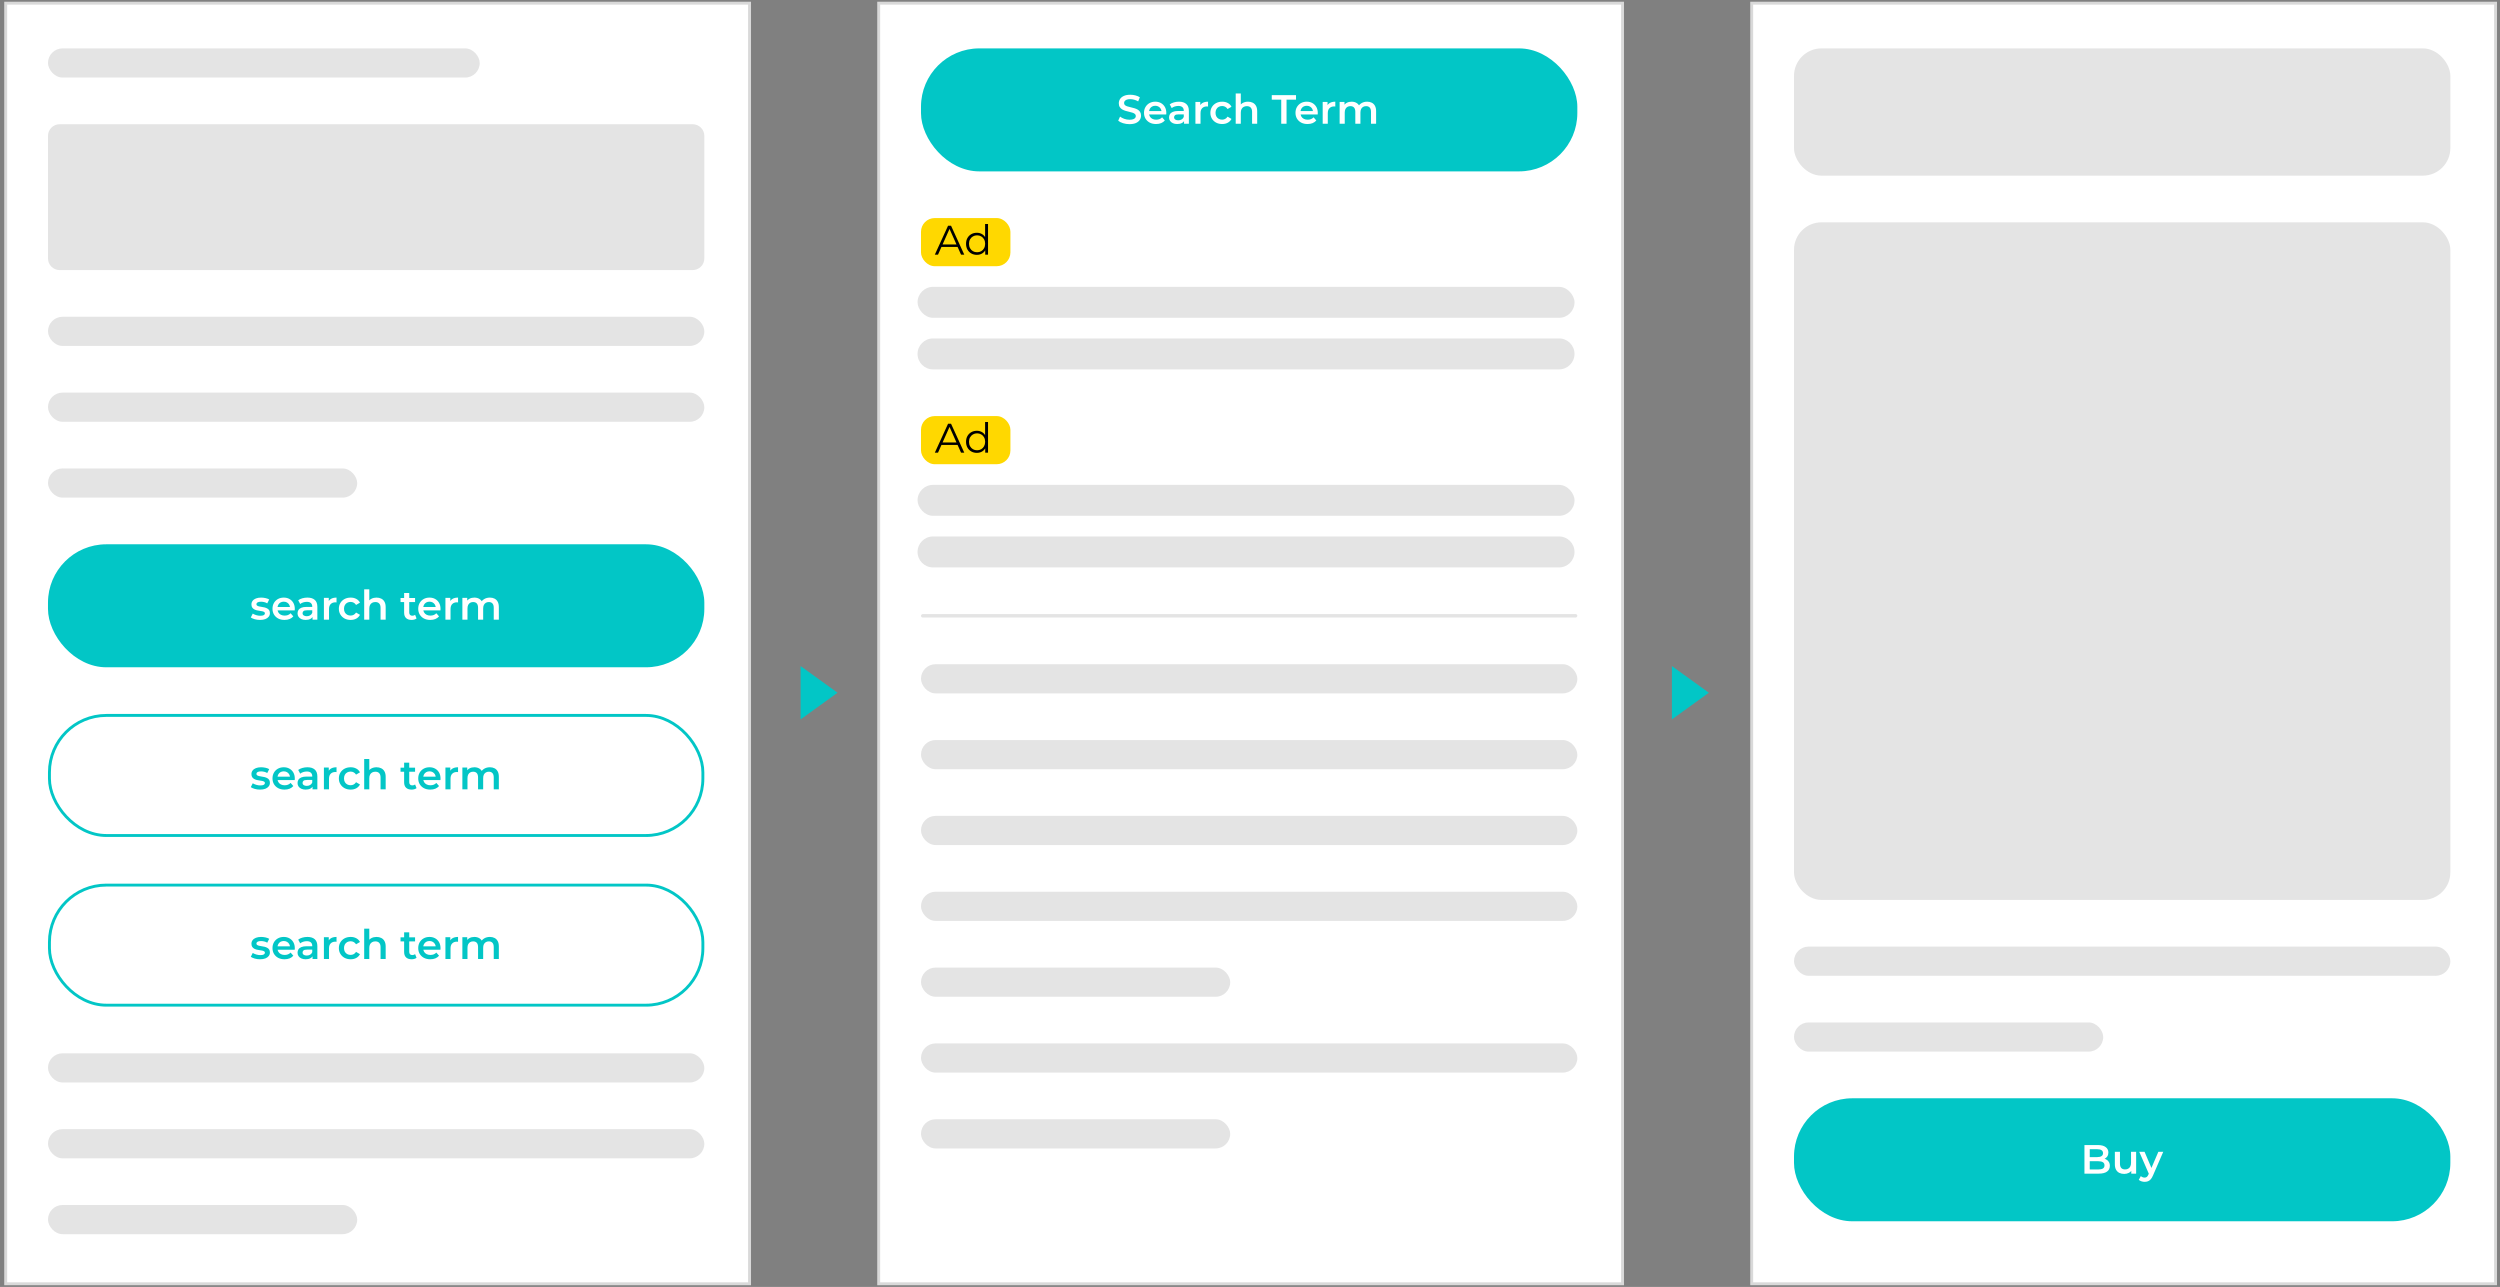 <svg width="812" height="418" viewBox="0 0 812 418" fill="none" xmlns="http://www.w3.org/2000/svg">
<rect x="0" y="0" width="812" height="418" fill="#808080" stroke="none"/>
<rect x="1.848" y="1.03" width="241.605" height="415.939" fill="white" stroke="#D9D9D9" stroke-width="0.947"/>
<rect x="15.586" y="15.716" width="140.225" height="9.475" rx="4.737" fill="#D9D9D9" fill-opacity="0.7"/>
<path d="M15.586 44.14C15.586 42.047 17.283 40.35 19.376 40.35H224.977C227.07 40.35 228.767 42.047 228.767 44.14V83.934C228.767 86.027 227.07 87.724 224.977 87.724H19.376C17.283 87.724 15.586 86.027 15.586 83.934V44.14Z" fill="#D9D9D9" fill-opacity="0.7"/>
<rect x="15.586" y="102.883" width="213.181" height="9.475" rx="4.737" fill="#D9D9D9" fill-opacity="0.7"/>
<rect x="15.586" y="127.518" width="213.181" height="9.475" rx="4.737" fill="#D9D9D9" fill-opacity="0.7"/>
<rect x="15.586" y="152.152" width="100.432" height="9.475" rx="4.737" fill="#D9D9D9" fill-opacity="0.7"/>
<rect x="15.586" y="176.786" width="213.181" height="39.949" rx="18.949" fill="#02C6C6"/>
<path d="M84.453 201.353C83.86 201.353 83.29 201.278 82.742 201.128C82.202 200.969 81.773 200.779 81.455 200.557L82.092 199.297C82.41 199.501 82.79 199.669 83.232 199.801C83.674 199.934 84.117 200 84.559 200C85.081 200 85.456 199.93 85.686 199.788C85.925 199.647 86.044 199.457 86.044 199.218C86.044 199.023 85.965 198.877 85.806 198.78C85.647 198.674 85.439 198.594 85.182 198.541C84.926 198.488 84.638 198.44 84.32 198.395C84.011 198.351 83.697 198.294 83.378 198.223C83.069 198.143 82.786 198.033 82.529 197.891C82.273 197.741 82.065 197.542 81.906 197.294C81.747 197.047 81.667 196.72 81.667 196.313C81.667 195.862 81.795 195.473 82.052 195.146C82.308 194.809 82.666 194.553 83.126 194.376C83.595 194.19 84.148 194.098 84.784 194.098C85.262 194.098 85.744 194.151 86.23 194.257C86.716 194.363 87.119 194.513 87.437 194.708L86.8 195.968C86.465 195.765 86.124 195.627 85.779 195.557C85.443 195.477 85.107 195.437 84.771 195.437C84.267 195.437 83.891 195.513 83.644 195.663C83.405 195.813 83.285 196.003 83.285 196.233C83.285 196.445 83.365 196.605 83.524 196.711C83.683 196.817 83.891 196.901 84.148 196.963C84.404 197.025 84.687 197.078 84.997 197.122C85.315 197.157 85.629 197.215 85.938 197.294C86.248 197.374 86.531 197.485 86.787 197.626C87.053 197.759 87.265 197.949 87.424 198.196C87.583 198.444 87.663 198.767 87.663 199.165C87.663 199.607 87.53 199.992 87.265 200.319C87.008 200.646 86.641 200.902 86.164 201.088C85.686 201.265 85.116 201.353 84.453 201.353ZM92.42 201.353C91.633 201.353 90.943 201.199 90.351 200.889C89.767 200.571 89.312 200.137 88.984 199.589C88.666 199.041 88.507 198.417 88.507 197.719C88.507 197.011 88.662 196.388 88.971 195.849C89.29 195.3 89.723 194.871 90.271 194.562C90.828 194.252 91.461 194.098 92.168 194.098C92.858 194.098 93.472 194.248 94.012 194.549C94.551 194.849 94.976 195.274 95.285 195.822C95.595 196.37 95.749 197.016 95.749 197.759C95.749 197.829 95.745 197.909 95.736 197.997C95.736 198.086 95.732 198.17 95.723 198.249H89.82V197.148H94.847L94.198 197.493C94.206 197.087 94.122 196.728 93.945 196.419C93.769 196.109 93.525 195.866 93.216 195.689C92.915 195.513 92.566 195.424 92.168 195.424C91.761 195.424 91.403 195.513 91.094 195.689C90.793 195.866 90.554 196.114 90.377 196.432C90.209 196.742 90.125 197.109 90.125 197.533V197.798C90.125 198.223 90.223 198.599 90.417 198.926C90.612 199.253 90.886 199.505 91.24 199.682C91.593 199.859 92 199.947 92.46 199.947C92.858 199.947 93.216 199.885 93.534 199.762C93.853 199.638 94.136 199.443 94.383 199.178L95.272 200.199C94.954 200.571 94.551 200.858 94.065 201.062C93.587 201.256 93.039 201.353 92.42 201.353ZM101.512 201.26V199.828L101.419 199.523V197.016C101.419 196.529 101.273 196.154 100.981 195.888C100.689 195.614 100.247 195.477 99.655 195.477C99.257 195.477 98.863 195.539 98.474 195.663C98.094 195.787 97.771 195.959 97.506 196.18L96.856 194.973C97.236 194.681 97.687 194.465 98.209 194.323C98.74 194.173 99.288 194.098 99.854 194.098C100.88 194.098 101.671 194.345 102.228 194.84C102.794 195.327 103.077 196.083 103.077 197.109V201.26H101.512ZM99.283 201.353C98.753 201.353 98.289 201.265 97.891 201.088C97.493 200.902 97.183 200.65 96.962 200.332C96.75 200.005 96.644 199.638 96.644 199.231C96.644 198.833 96.737 198.475 96.922 198.157C97.117 197.838 97.431 197.586 97.864 197.401C98.297 197.215 98.872 197.122 99.588 197.122H101.645V198.223H99.708C99.142 198.223 98.762 198.316 98.567 198.501C98.373 198.678 98.275 198.899 98.275 199.165C98.275 199.465 98.395 199.704 98.633 199.881C98.872 200.058 99.204 200.146 99.628 200.146C100.035 200.146 100.398 200.053 100.716 199.868C101.043 199.682 101.278 199.408 101.419 199.045L101.698 200.04C101.538 200.456 101.251 200.779 100.835 201.008C100.429 201.238 99.911 201.353 99.283 201.353ZM105.205 201.26V194.177H106.784V196.127L106.598 195.557C106.81 195.079 107.142 194.717 107.593 194.469C108.052 194.221 108.623 194.098 109.304 194.098V195.676C109.233 195.658 109.167 195.65 109.105 195.65C109.043 195.641 108.981 195.636 108.919 195.636C108.291 195.636 107.792 195.822 107.42 196.193C107.049 196.556 106.863 197.1 106.863 197.825V201.26H105.205ZM113.895 201.353C113.153 201.353 112.489 201.199 111.906 200.889C111.331 200.571 110.88 200.137 110.553 199.589C110.226 199.041 110.062 198.417 110.062 197.719C110.062 197.011 110.226 196.388 110.553 195.849C110.88 195.3 111.331 194.871 111.906 194.562C112.489 194.252 113.153 194.098 113.895 194.098C114.585 194.098 115.191 194.239 115.713 194.522C116.243 194.796 116.646 195.203 116.92 195.742L115.646 196.485C115.434 196.149 115.173 195.902 114.864 195.742C114.563 195.583 114.236 195.504 113.882 195.504C113.475 195.504 113.108 195.592 112.781 195.769C112.454 195.946 112.198 196.202 112.012 196.538C111.826 196.866 111.733 197.259 111.733 197.719C111.733 198.179 111.826 198.577 112.012 198.913C112.198 199.24 112.454 199.492 112.781 199.669C113.108 199.846 113.475 199.934 113.882 199.934C114.236 199.934 114.563 199.854 114.864 199.695C115.173 199.536 115.434 199.288 115.646 198.952L116.92 199.695C116.646 200.226 116.243 200.637 115.713 200.929C115.191 201.212 114.585 201.353 113.895 201.353ZM122.307 194.098C122.873 194.098 123.377 194.208 123.82 194.429C124.271 194.65 124.624 194.991 124.881 195.451C125.137 195.902 125.265 196.485 125.265 197.202V201.26H123.607V197.414C123.607 196.786 123.457 196.317 123.156 196.008C122.865 195.698 122.453 195.543 121.923 195.543C121.534 195.543 121.189 195.623 120.888 195.782C120.587 195.941 120.353 196.18 120.185 196.499C120.026 196.808 119.946 197.202 119.946 197.679V201.26H118.288V191.418H119.946V196.087L119.588 195.504C119.836 195.053 120.194 194.708 120.663 194.469C121.14 194.221 121.688 194.098 122.307 194.098ZM133.701 201.353C132.923 201.353 132.321 201.154 131.897 200.756C131.472 200.35 131.26 199.753 131.26 198.966V192.612H132.918V198.926C132.918 199.262 133.002 199.523 133.17 199.709C133.347 199.894 133.59 199.987 133.9 199.987C134.271 199.987 134.581 199.89 134.828 199.695L135.293 200.876C135.098 201.035 134.859 201.154 134.576 201.234C134.293 201.314 134.002 201.353 133.701 201.353ZM130.093 195.557V194.23H134.815V195.557H130.093ZM139.753 201.353C138.966 201.353 138.276 201.199 137.684 200.889C137.1 200.571 136.644 200.137 136.317 199.589C135.999 199.041 135.84 198.417 135.84 197.719C135.84 197.011 135.995 196.388 136.304 195.849C136.622 195.3 137.056 194.871 137.604 194.562C138.161 194.252 138.793 194.098 139.501 194.098C140.191 194.098 140.805 194.248 141.345 194.549C141.884 194.849 142.308 195.274 142.618 195.822C142.927 196.37 143.082 197.016 143.082 197.759C143.082 197.829 143.078 197.909 143.069 197.997C143.069 198.086 143.065 198.17 143.056 198.249H137.153V197.148H142.18L141.53 197.493C141.539 197.087 141.455 196.728 141.278 196.419C141.101 196.109 140.858 195.866 140.549 195.689C140.248 195.513 139.899 195.424 139.501 195.424C139.094 195.424 138.736 195.513 138.426 195.689C138.126 195.866 137.887 196.114 137.71 196.432C137.542 196.742 137.458 197.109 137.458 197.533V197.798C137.458 198.223 137.555 198.599 137.75 198.926C137.944 199.253 138.219 199.505 138.572 199.682C138.926 199.859 139.333 199.947 139.793 199.947C140.191 199.947 140.549 199.885 140.867 199.762C141.185 199.638 141.468 199.443 141.716 199.178L142.605 200.199C142.286 200.571 141.884 200.858 141.398 201.062C140.92 201.256 140.372 201.353 139.753 201.353ZM144.675 201.26V194.177H146.253V196.127L146.068 195.557C146.28 195.079 146.612 194.717 147.063 194.469C147.522 194.221 148.093 194.098 148.774 194.098V195.676C148.703 195.658 148.637 195.65 148.575 195.65C148.513 195.641 148.451 195.636 148.389 195.636C147.761 195.636 147.261 195.822 146.89 196.193C146.519 196.556 146.333 197.1 146.333 197.825V201.26H144.675ZM159.121 194.098C159.686 194.098 160.186 194.208 160.619 194.429C161.062 194.65 161.406 194.991 161.654 195.451C161.902 195.902 162.025 196.485 162.025 197.202V201.26H160.367V197.414C160.367 196.786 160.23 196.317 159.956 196.008C159.682 195.698 159.289 195.543 158.776 195.543C158.413 195.543 158.09 195.623 157.807 195.782C157.533 195.941 157.317 196.176 157.157 196.485C157.007 196.795 156.932 197.188 156.932 197.666V201.26H155.274V197.414C155.274 196.786 155.137 196.317 154.863 196.008C154.588 195.698 154.195 195.543 153.682 195.543C153.319 195.543 152.997 195.623 152.714 195.782C152.44 195.941 152.223 196.176 152.064 196.485C151.913 196.795 151.838 197.188 151.838 197.666V201.26H150.18V194.177H151.759V196.061L151.48 195.504C151.719 195.044 152.064 194.695 152.515 194.456C152.975 194.217 153.496 194.098 154.08 194.098C154.743 194.098 155.318 194.261 155.804 194.588C156.3 194.916 156.627 195.411 156.786 196.074L156.136 195.849C156.366 195.318 156.746 194.894 157.277 194.575C157.807 194.257 158.422 194.098 159.121 194.098Z" fill="white"/>
<rect x="16.06" y="232.369" width="212.233" height="39.002" rx="18.476" stroke="#02C6C6" stroke-width="0.947"/>
<path d="M84.453 256.462C83.86 256.462 83.29 256.387 82.742 256.237C82.202 256.078 81.773 255.888 81.455 255.667L82.092 254.406C82.41 254.61 82.79 254.778 83.232 254.911C83.674 255.043 84.117 255.109 84.559 255.109C85.081 255.109 85.456 255.039 85.686 254.897C85.925 254.756 86.044 254.566 86.044 254.327C86.044 254.132 85.965 253.986 85.806 253.889C85.647 253.783 85.439 253.703 85.182 253.65C84.926 253.597 84.638 253.549 84.32 253.504C84.011 253.46 83.697 253.403 83.378 253.332C83.069 253.252 82.786 253.142 82.529 253C82.273 252.85 82.065 252.651 81.906 252.404C81.747 252.156 81.667 251.829 81.667 251.422C81.667 250.971 81.795 250.582 82.052 250.255C82.308 249.919 82.666 249.662 83.126 249.485C83.595 249.3 84.148 249.207 84.784 249.207C85.262 249.207 85.744 249.26 86.23 249.366C86.716 249.472 87.119 249.622 87.437 249.817L86.8 251.077C86.465 250.874 86.124 250.737 85.779 250.666C85.443 250.586 85.107 250.546 84.771 250.546C84.267 250.546 83.891 250.622 83.644 250.772C83.405 250.922 83.285 251.112 83.285 251.342C83.285 251.555 83.365 251.714 83.524 251.82C83.683 251.926 83.891 252.01 84.148 252.072C84.404 252.134 84.687 252.187 84.997 252.231C85.315 252.266 85.629 252.324 85.938 252.404C86.248 252.483 86.531 252.594 86.787 252.735C87.053 252.868 87.265 253.058 87.424 253.306C87.583 253.553 87.663 253.876 87.663 254.274C87.663 254.716 87.53 255.101 87.265 255.428C87.008 255.755 86.641 256.011 86.164 256.197C85.686 256.374 85.116 256.462 84.453 256.462ZM92.42 256.462C91.633 256.462 90.943 256.308 90.351 255.998C89.767 255.68 89.312 255.247 88.984 254.698C88.666 254.15 88.507 253.527 88.507 252.828C88.507 252.121 88.662 251.497 88.971 250.958C89.29 250.409 89.723 249.981 90.271 249.671C90.828 249.362 91.461 249.207 92.168 249.207C92.858 249.207 93.472 249.357 94.012 249.658C94.551 249.958 94.976 250.383 95.285 250.931C95.595 251.479 95.749 252.125 95.749 252.868C95.749 252.939 95.745 253.018 95.736 253.107C95.736 253.195 95.732 253.279 95.723 253.359H89.82V252.258H94.847L94.198 252.602C94.206 252.196 94.122 251.838 93.945 251.528C93.769 251.219 93.525 250.975 93.216 250.799C92.915 250.622 92.566 250.533 92.168 250.533C91.761 250.533 91.403 250.622 91.094 250.799C90.793 250.975 90.554 251.223 90.377 251.541C90.209 251.851 90.125 252.218 90.125 252.642V252.908C90.125 253.332 90.223 253.708 90.417 254.035C90.612 254.362 90.886 254.614 91.24 254.791C91.593 254.968 92 255.056 92.46 255.056C92.858 255.056 93.216 254.995 93.534 254.871C93.853 254.747 94.136 254.552 94.383 254.287L95.272 255.308C94.954 255.68 94.551 255.967 94.065 256.171C93.587 256.365 93.039 256.462 92.42 256.462ZM101.512 256.37V254.937L101.419 254.632V252.125C101.419 251.639 101.273 251.263 100.981 250.997C100.689 250.723 100.247 250.586 99.655 250.586C99.257 250.586 98.863 250.648 98.474 250.772C98.094 250.896 97.771 251.068 97.506 251.289L96.856 250.082C97.236 249.79 97.687 249.574 98.209 249.432C98.74 249.282 99.288 249.207 99.854 249.207C100.88 249.207 101.671 249.454 102.228 249.95C102.794 250.436 103.077 251.192 103.077 252.218V256.37H101.512ZM99.283 256.462C98.753 256.462 98.289 256.374 97.891 256.197C97.493 256.011 97.183 255.759 96.962 255.441C96.75 255.114 96.644 254.747 96.644 254.34C96.644 253.942 96.737 253.584 96.922 253.266C97.117 252.947 97.431 252.695 97.864 252.51C98.297 252.324 98.872 252.231 99.588 252.231H101.645V253.332H99.708C99.142 253.332 98.762 253.425 98.567 253.611C98.373 253.787 98.275 254.009 98.275 254.274C98.275 254.574 98.395 254.813 98.633 254.99C98.872 255.167 99.204 255.255 99.628 255.255C100.035 255.255 100.398 255.163 100.716 254.977C101.043 254.791 101.278 254.517 101.419 254.154L101.698 255.149C101.538 255.565 101.251 255.888 100.835 256.118C100.429 256.348 99.911 256.462 99.283 256.462ZM105.205 256.37V249.286H106.784V251.236L106.598 250.666C106.81 250.188 107.142 249.826 107.593 249.578C108.052 249.331 108.623 249.207 109.304 249.207V250.785C109.233 250.768 109.167 250.759 109.105 250.759C109.043 250.75 108.981 250.745 108.919 250.745C108.291 250.745 107.792 250.931 107.42 251.303C107.049 251.665 106.863 252.209 106.863 252.934V256.37H105.205ZM113.895 256.462C113.153 256.462 112.489 256.308 111.906 255.998C111.331 255.68 110.88 255.247 110.553 254.698C110.226 254.15 110.062 253.527 110.062 252.828C110.062 252.121 110.226 251.497 110.553 250.958C110.88 250.409 111.331 249.981 111.906 249.671C112.489 249.362 113.153 249.207 113.895 249.207C114.585 249.207 115.191 249.348 115.713 249.631C116.243 249.905 116.646 250.312 116.92 250.852L115.646 251.594C115.434 251.258 115.173 251.011 114.864 250.852C114.563 250.692 114.236 250.613 113.882 250.613C113.475 250.613 113.108 250.701 112.781 250.878C112.454 251.055 112.198 251.311 112.012 251.647C111.826 251.975 111.733 252.368 111.733 252.828C111.733 253.288 111.826 253.686 112.012 254.022C112.198 254.349 112.454 254.601 112.781 254.778C113.108 254.955 113.475 255.043 113.882 255.043C114.236 255.043 114.563 254.964 114.864 254.804C115.173 254.645 115.434 254.398 115.646 254.062L116.92 254.804C116.646 255.335 116.243 255.746 115.713 256.038C115.191 256.321 114.585 256.462 113.895 256.462ZM122.307 249.207C122.873 249.207 123.377 249.317 123.82 249.538C124.271 249.759 124.624 250.1 124.881 250.56C125.137 251.011 125.265 251.594 125.265 252.311V256.37H123.607V252.523C123.607 251.895 123.457 251.426 123.156 251.117C122.865 250.807 122.453 250.653 121.923 250.653C121.534 250.653 121.189 250.732 120.888 250.891C120.587 251.051 120.353 251.289 120.185 251.608C120.026 251.917 119.946 252.311 119.946 252.788V256.37H118.288V246.527H119.946V251.196L119.588 250.613C119.836 250.162 120.194 249.817 120.663 249.578C121.14 249.331 121.688 249.207 122.307 249.207ZM133.701 256.462C132.923 256.462 132.321 256.264 131.897 255.866C131.472 255.459 131.26 254.862 131.26 254.075V247.721H132.918V254.035C132.918 254.371 133.002 254.632 133.17 254.818C133.347 255.003 133.59 255.096 133.9 255.096C134.271 255.096 134.581 254.999 134.828 254.804L135.293 255.985C135.098 256.144 134.859 256.264 134.576 256.343C134.293 256.423 134.002 256.462 133.701 256.462ZM130.093 250.666V249.339H134.815V250.666H130.093ZM139.753 256.462C138.966 256.462 138.276 256.308 137.684 255.998C137.1 255.68 136.644 255.247 136.317 254.698C135.999 254.15 135.84 253.527 135.84 252.828C135.84 252.121 135.995 251.497 136.304 250.958C136.622 250.409 137.056 249.981 137.604 249.671C138.161 249.362 138.793 249.207 139.501 249.207C140.191 249.207 140.805 249.357 141.345 249.658C141.884 249.958 142.308 250.383 142.618 250.931C142.927 251.479 143.082 252.125 143.082 252.868C143.082 252.939 143.078 253.018 143.069 253.107C143.069 253.195 143.065 253.279 143.056 253.359H137.153V252.258H142.18L141.53 252.602C141.539 252.196 141.455 251.838 141.278 251.528C141.101 251.219 140.858 250.975 140.549 250.799C140.248 250.622 139.899 250.533 139.501 250.533C139.094 250.533 138.736 250.622 138.426 250.799C138.126 250.975 137.887 251.223 137.71 251.541C137.542 251.851 137.458 252.218 137.458 252.642V252.908C137.458 253.332 137.555 253.708 137.75 254.035C137.944 254.362 138.219 254.614 138.572 254.791C138.926 254.968 139.333 255.056 139.793 255.056C140.191 255.056 140.549 254.995 140.867 254.871C141.185 254.747 141.468 254.552 141.716 254.287L142.605 255.308C142.286 255.68 141.884 255.967 141.398 256.171C140.92 256.365 140.372 256.462 139.753 256.462ZM144.675 256.37V249.286H146.253V251.236L146.068 250.666C146.28 250.188 146.612 249.826 147.063 249.578C147.522 249.331 148.093 249.207 148.774 249.207V250.785C148.703 250.768 148.637 250.759 148.575 250.759C148.513 250.75 148.451 250.745 148.389 250.745C147.761 250.745 147.261 250.931 146.89 251.303C146.519 251.665 146.333 252.209 146.333 252.934V256.37H144.675ZM159.121 249.207C159.686 249.207 160.186 249.317 160.619 249.538C161.062 249.759 161.406 250.1 161.654 250.56C161.902 251.011 162.025 251.594 162.025 252.311V256.37H160.367V252.523C160.367 251.895 160.23 251.426 159.956 251.117C159.682 250.807 159.289 250.653 158.776 250.653C158.413 250.653 158.09 250.732 157.807 250.891C157.533 251.051 157.317 251.285 157.157 251.594C157.007 251.904 156.932 252.297 156.932 252.775V256.37H155.274V252.523C155.274 251.895 155.137 251.426 154.863 251.117C154.588 250.807 154.195 250.653 153.682 250.653C153.319 250.653 152.997 250.732 152.714 250.891C152.44 251.051 152.223 251.285 152.064 251.594C151.913 251.904 151.838 252.297 151.838 252.775V256.37H150.18V249.286H151.759V251.17L151.48 250.613C151.719 250.153 152.064 249.804 152.515 249.565C152.975 249.326 153.496 249.207 154.08 249.207C154.743 249.207 155.318 249.37 155.804 249.698C156.3 250.025 156.627 250.52 156.786 251.183L156.136 250.958C156.366 250.427 156.746 250.003 157.277 249.684C157.807 249.366 158.422 249.207 159.121 249.207Z" fill="#02C6C6"/>
<rect x="16.06" y="287.478" width="212.233" height="39.002" rx="18.476" stroke="#02C6C6" stroke-width="0.947"/>
<path d="M84.453 311.571C83.86 311.571 83.29 311.496 82.742 311.346C82.202 311.187 81.773 310.997 81.455 310.775L82.092 309.515C82.41 309.719 82.79 309.887 83.232 310.019C83.674 310.152 84.117 310.218 84.559 310.218C85.081 310.218 85.456 310.148 85.686 310.006C85.925 309.865 86.044 309.675 86.044 309.436C86.044 309.241 85.965 309.095 85.806 308.998C85.647 308.892 85.439 308.812 85.182 308.759C84.926 308.706 84.638 308.658 84.32 308.613C84.011 308.569 83.697 308.512 83.378 308.441C83.069 308.361 82.786 308.251 82.529 308.109C82.273 307.959 82.065 307.76 81.906 307.512C81.747 307.265 81.667 306.938 81.667 306.531C81.667 306.08 81.795 305.691 82.052 305.364C82.308 305.028 82.666 304.771 83.126 304.594C83.595 304.408 84.148 304.316 84.784 304.316C85.262 304.316 85.744 304.369 86.23 304.475C86.716 304.581 87.119 304.731 87.437 304.926L86.8 306.186C86.465 305.983 86.124 305.845 85.779 305.775C85.443 305.695 85.107 305.655 84.771 305.655C84.267 305.655 83.891 305.731 83.644 305.881C83.405 306.031 83.285 306.221 83.285 306.451C83.285 306.663 83.365 306.823 83.524 306.929C83.683 307.035 83.891 307.119 84.148 307.181C84.404 307.243 84.687 307.296 84.997 307.34C85.315 307.375 85.629 307.433 85.938 307.512C86.248 307.592 86.531 307.703 86.787 307.844C87.053 307.977 87.265 308.167 87.424 308.414C87.583 308.662 87.663 308.985 87.663 309.383C87.663 309.825 87.53 310.21 87.265 310.537C87.008 310.864 86.641 311.12 86.164 311.306C85.686 311.483 85.116 311.571 84.453 311.571ZM92.42 311.571C91.633 311.571 90.943 311.417 90.351 311.107C89.767 310.789 89.312 310.355 88.984 309.807C88.666 309.259 88.507 308.635 88.507 307.937C88.507 307.229 88.662 306.606 88.971 306.067C89.29 305.518 89.723 305.089 90.271 304.78C90.828 304.47 91.461 304.316 92.168 304.316C92.858 304.316 93.472 304.466 94.012 304.767C94.551 305.067 94.976 305.492 95.285 306.04C95.595 306.588 95.749 307.234 95.749 307.977C95.749 308.047 95.745 308.127 95.736 308.215C95.736 308.304 95.732 308.388 95.723 308.467H89.82V307.366H94.847L94.198 307.711C94.206 307.305 94.122 306.946 93.945 306.637C93.769 306.327 93.525 306.084 93.216 305.907C92.915 305.731 92.566 305.642 92.168 305.642C91.761 305.642 91.403 305.731 91.094 305.907C90.793 306.084 90.554 306.332 90.377 306.65C90.209 306.96 90.125 307.327 90.125 307.751V308.016C90.125 308.441 90.223 308.817 90.417 309.144C90.612 309.471 90.886 309.723 91.24 309.9C91.593 310.077 92 310.165 92.46 310.165C92.858 310.165 93.216 310.103 93.534 309.98C93.853 309.856 94.136 309.661 94.383 309.396L95.272 310.417C94.954 310.789 94.551 311.076 94.065 311.28C93.587 311.474 93.039 311.571 92.42 311.571ZM101.512 311.479V310.046L101.419 309.741V307.234C101.419 306.747 101.273 306.372 100.981 306.106C100.689 305.832 100.247 305.695 99.655 305.695C99.257 305.695 98.863 305.757 98.474 305.881C98.094 306.005 97.771 306.177 97.506 306.398L96.856 305.191C97.236 304.899 97.687 304.683 98.209 304.541C98.74 304.391 99.288 304.316 99.854 304.316C100.88 304.316 101.671 304.563 102.228 305.058C102.794 305.545 103.077 306.301 103.077 307.327V311.479H101.512ZM99.283 311.571C98.753 311.571 98.289 311.483 97.891 311.306C97.493 311.12 97.183 310.868 96.962 310.55C96.75 310.223 96.644 309.856 96.644 309.449C96.644 309.051 96.737 308.693 96.922 308.375C97.117 308.056 97.431 307.804 97.864 307.619C98.297 307.433 98.872 307.34 99.588 307.34H101.645V308.441H99.708C99.142 308.441 98.762 308.534 98.567 308.719C98.373 308.896 98.275 309.117 98.275 309.383C98.275 309.683 98.395 309.922 98.633 310.099C98.872 310.276 99.204 310.364 99.628 310.364C100.035 310.364 100.398 310.271 100.716 310.086C101.043 309.9 101.278 309.626 101.419 309.263L101.698 310.258C101.538 310.674 101.251 310.997 100.835 311.226C100.429 311.456 99.911 311.571 99.283 311.571ZM105.205 311.479V304.395H106.784V306.345L106.598 305.775C106.81 305.297 107.142 304.935 107.593 304.687C108.052 304.439 108.623 304.316 109.304 304.316V305.894C109.233 305.876 109.167 305.868 109.105 305.868C109.043 305.859 108.981 305.854 108.919 305.854C108.291 305.854 107.792 306.04 107.42 306.411C107.049 306.774 106.863 307.318 106.863 308.043V311.479H105.205ZM113.895 311.571C113.153 311.571 112.489 311.417 111.906 311.107C111.331 310.789 110.88 310.355 110.553 309.807C110.226 309.259 110.062 308.635 110.062 307.937C110.062 307.229 110.226 306.606 110.553 306.067C110.88 305.518 111.331 305.089 111.906 304.78C112.489 304.47 113.153 304.316 113.895 304.316C114.585 304.316 115.191 304.457 115.713 304.74C116.243 305.014 116.646 305.421 116.92 305.96L115.646 306.703C115.434 306.367 115.173 306.12 114.864 305.96C114.563 305.801 114.236 305.722 113.882 305.722C113.475 305.722 113.108 305.81 112.781 305.987C112.454 306.164 112.198 306.42 112.012 306.756C111.826 307.084 111.733 307.477 111.733 307.937C111.733 308.397 111.826 308.795 112.012 309.131C112.198 309.458 112.454 309.71 112.781 309.887C113.108 310.064 113.475 310.152 113.882 310.152C114.236 310.152 114.563 310.072 114.864 309.913C115.173 309.754 115.434 309.507 115.646 309.17L116.92 309.913C116.646 310.444 116.243 310.855 115.713 311.147C115.191 311.43 114.585 311.571 113.895 311.571ZM122.307 304.316C122.873 304.316 123.377 304.426 123.82 304.647C124.271 304.868 124.624 305.209 124.881 305.669C125.137 306.12 125.265 306.703 125.265 307.42V311.479H123.607V307.632C123.607 307.004 123.457 306.535 123.156 306.226C122.865 305.916 122.453 305.761 121.923 305.761C121.534 305.761 121.189 305.841 120.888 306C120.587 306.159 120.353 306.398 120.185 306.717C120.026 307.026 119.946 307.42 119.946 307.897V311.479H118.288V301.636H119.946V306.305L119.588 305.722C119.836 305.271 120.194 304.926 120.663 304.687C121.14 304.439 121.688 304.316 122.307 304.316ZM133.701 311.571C132.923 311.571 132.321 311.372 131.897 310.974C131.472 310.568 131.26 309.971 131.26 309.184V302.83H132.918V309.144C132.918 309.48 133.002 309.741 133.17 309.927C133.347 310.112 133.59 310.205 133.9 310.205C134.271 310.205 134.581 310.108 134.828 309.913L135.293 311.094C135.098 311.253 134.859 311.372 134.576 311.452C134.293 311.532 134.002 311.571 133.701 311.571ZM130.093 305.775V304.448H134.815V305.775H130.093ZM139.753 311.571C138.966 311.571 138.276 311.417 137.684 311.107C137.1 310.789 136.644 310.355 136.317 309.807C135.999 309.259 135.84 308.635 135.84 307.937C135.84 307.229 135.995 306.606 136.304 306.067C136.622 305.518 137.056 305.089 137.604 304.78C138.161 304.47 138.793 304.316 139.501 304.316C140.191 304.316 140.805 304.466 141.345 304.767C141.884 305.067 142.308 305.492 142.618 306.04C142.927 306.588 143.082 307.234 143.082 307.977C143.082 308.047 143.078 308.127 143.069 308.215C143.069 308.304 143.065 308.388 143.056 308.467H137.153V307.366H142.18L141.53 307.711C141.539 307.305 141.455 306.946 141.278 306.637C141.101 306.327 140.858 306.084 140.549 305.907C140.248 305.731 139.899 305.642 139.501 305.642C139.094 305.642 138.736 305.731 138.426 305.907C138.126 306.084 137.887 306.332 137.71 306.65C137.542 306.96 137.458 307.327 137.458 307.751V308.016C137.458 308.441 137.555 308.817 137.75 309.144C137.944 309.471 138.219 309.723 138.572 309.9C138.926 310.077 139.333 310.165 139.793 310.165C140.191 310.165 140.549 310.103 140.867 309.98C141.185 309.856 141.468 309.661 141.716 309.396L142.605 310.417C142.286 310.789 141.884 311.076 141.398 311.28C140.92 311.474 140.372 311.571 139.753 311.571ZM144.675 311.479V304.395H146.253V306.345L146.068 305.775C146.28 305.297 146.612 304.935 147.063 304.687C147.522 304.439 148.093 304.316 148.774 304.316V305.894C148.703 305.876 148.637 305.868 148.575 305.868C148.513 305.859 148.451 305.854 148.389 305.854C147.761 305.854 147.261 306.04 146.89 306.411C146.519 306.774 146.333 307.318 146.333 308.043V311.479H144.675ZM159.121 304.316C159.686 304.316 160.186 304.426 160.619 304.647C161.062 304.868 161.406 305.209 161.654 305.669C161.902 306.12 162.025 306.703 162.025 307.42V311.479H160.367V307.632C160.367 307.004 160.23 306.535 159.956 306.226C159.682 305.916 159.289 305.761 158.776 305.761C158.413 305.761 158.09 305.841 157.807 306C157.533 306.159 157.317 306.394 157.157 306.703C157.007 307.013 156.932 307.406 156.932 307.884V311.479H155.274V307.632C155.274 307.004 155.137 306.535 154.863 306.226C154.588 305.916 154.195 305.761 153.682 305.761C153.319 305.761 152.997 305.841 152.714 306C152.44 306.159 152.223 306.394 152.064 306.703C151.913 307.013 151.838 307.406 151.838 307.884V311.479H150.18V304.395H151.759V306.279L151.48 305.722C151.719 305.262 152.064 304.913 152.515 304.674C152.975 304.435 153.496 304.316 154.08 304.316C154.743 304.316 155.318 304.479 155.804 304.806C156.3 305.134 156.627 305.629 156.786 306.292L156.136 306.067C156.366 305.536 156.746 305.112 157.277 304.793C157.807 304.475 158.422 304.316 159.121 304.316Z" fill="#02C6C6"/>
<rect x="15.586" y="342.113" width="213.181" height="9.475" rx="4.737" fill="#D9D9D9" fill-opacity="0.7"/>
<rect x="15.586" y="366.747" width="213.181" height="9.475" rx="4.737" fill="#D9D9D9" fill-opacity="0.7"/>
<rect x="15.586" y="391.381" width="100.432" height="9.475" rx="4.737" fill="#D9D9D9" fill-opacity="0.7"/>
<rect x="285.4" y="1.03" width="241.605" height="415.939" fill="white" stroke="#D9D9D9" stroke-width="0.947"/>
<rect x="299.138" y="15.716" width="213.181" height="39.949" rx="18.949" fill="#02C6C6"/>
<path d="M366.854 40.324C366.129 40.324 365.434 40.222 364.771 40.019C364.108 39.806 363.582 39.536 363.193 39.209L363.79 37.87C364.161 38.161 364.621 38.405 365.169 38.599C365.717 38.794 366.279 38.891 366.854 38.891C367.34 38.891 367.734 38.838 368.034 38.732C368.335 38.626 368.556 38.484 368.698 38.307C368.839 38.122 368.91 37.914 368.91 37.684C368.91 37.401 368.808 37.175 368.605 37.007C368.401 36.831 368.136 36.694 367.809 36.596C367.49 36.49 367.132 36.393 366.734 36.304C366.345 36.216 365.952 36.114 365.554 35.999C365.165 35.876 364.807 35.721 364.479 35.535C364.161 35.34 363.9 35.084 363.697 34.766C363.493 34.447 363.392 34.041 363.392 33.545C363.392 33.041 363.524 32.581 363.79 32.166C364.064 31.741 364.475 31.405 365.023 31.158C365.58 30.901 366.283 30.773 367.132 30.773C367.689 30.773 368.242 30.844 368.79 30.985C369.339 31.127 369.816 31.33 370.223 31.596L369.679 32.935C369.264 32.688 368.835 32.506 368.392 32.391C367.95 32.267 367.526 32.206 367.119 32.206C366.642 32.206 366.252 32.263 365.952 32.378C365.66 32.493 365.443 32.643 365.302 32.829C365.169 33.015 365.103 33.227 365.103 33.466C365.103 33.749 365.2 33.979 365.395 34.156C365.598 34.324 365.859 34.456 366.177 34.553C366.504 34.651 366.867 34.748 367.265 34.845C367.663 34.934 368.056 35.035 368.446 35.15C368.843 35.265 369.202 35.416 369.52 35.601C369.847 35.787 370.108 36.039 370.303 36.358C370.506 36.676 370.608 37.078 370.608 37.565C370.608 38.06 370.471 38.52 370.196 38.944C369.931 39.36 369.52 39.696 368.963 39.952C368.406 40.2 367.703 40.324 366.854 40.324ZM375.488 40.284C374.701 40.284 374.011 40.129 373.419 39.819C372.835 39.501 372.379 39.068 372.052 38.52C371.734 37.971 371.575 37.348 371.575 36.649C371.575 35.942 371.729 35.318 372.039 34.779C372.357 34.231 372.791 33.802 373.339 33.492C373.896 33.183 374.528 33.028 375.236 33.028C375.926 33.028 376.54 33.178 377.08 33.479C377.619 33.78 378.043 34.204 378.353 34.752C378.662 35.301 378.817 35.946 378.817 36.689C378.817 36.76 378.813 36.839 378.804 36.928C378.804 37.016 378.8 37.1 378.791 37.18H372.888V36.079H377.915L377.265 36.424C377.274 36.017 377.19 35.659 377.013 35.349C376.836 35.04 376.593 34.797 376.284 34.62C375.983 34.443 375.634 34.355 375.236 34.355C374.829 34.355 374.471 34.443 374.161 34.62C373.861 34.797 373.622 35.044 373.445 35.363C373.277 35.672 373.193 36.039 373.193 36.464V36.729C373.193 37.153 373.29 37.529 373.485 37.856C373.679 38.184 373.954 38.436 374.307 38.612C374.661 38.789 375.068 38.878 375.528 38.878C375.926 38.878 376.284 38.816 376.602 38.692C376.92 38.568 377.203 38.374 377.451 38.108L378.34 39.13C378.021 39.501 377.619 39.789 377.133 39.992C376.655 40.187 376.107 40.284 375.488 40.284ZM384.58 40.191V38.758L384.487 38.453V35.946C384.487 35.46 384.341 35.084 384.049 34.819C383.757 34.545 383.315 34.408 382.723 34.408C382.325 34.408 381.931 34.469 381.542 34.593C381.162 34.717 380.839 34.889 380.574 35.111L379.924 33.904C380.304 33.612 380.755 33.395 381.277 33.254C381.807 33.103 382.356 33.028 382.922 33.028C383.947 33.028 384.739 33.276 385.296 33.771C385.862 34.257 386.145 35.013 386.145 36.039V40.191H384.58ZM382.351 40.284C381.821 40.284 381.356 40.195 380.958 40.019C380.56 39.833 380.251 39.581 380.03 39.262C379.818 38.935 379.712 38.568 379.712 38.161C379.712 37.764 379.804 37.405 379.99 37.087C380.185 36.769 380.499 36.517 380.932 36.331C381.365 36.145 381.94 36.052 382.656 36.052H384.712V37.153H382.776C382.21 37.153 381.829 37.246 381.635 37.432C381.44 37.609 381.343 37.83 381.343 38.095C381.343 38.396 381.462 38.635 381.701 38.811C381.94 38.988 382.272 39.077 382.696 39.077C383.103 39.077 383.465 38.984 383.784 38.798C384.111 38.612 384.345 38.338 384.487 37.976L384.765 38.971C384.606 39.386 384.319 39.709 383.903 39.939C383.496 40.169 382.979 40.284 382.351 40.284ZM388.273 40.191V33.108H389.851V35.057L389.666 34.487C389.878 34.01 390.209 33.647 390.66 33.4C391.12 33.152 391.691 33.028 392.372 33.028V34.606C392.301 34.589 392.234 34.58 392.173 34.58C392.111 34.571 392.049 34.567 391.987 34.567C391.359 34.567 390.859 34.752 390.488 35.124C390.117 35.486 389.931 36.03 389.931 36.755V40.191H388.273ZM396.963 40.284C396.22 40.284 395.557 40.129 394.973 39.819C394.399 39.501 393.948 39.068 393.62 38.52C393.293 37.971 393.13 37.348 393.13 36.649C393.13 35.942 393.293 35.318 393.62 34.779C393.948 34.231 394.399 33.802 394.973 33.492C395.557 33.183 396.22 33.028 396.963 33.028C397.653 33.028 398.259 33.169 398.78 33.453C399.311 33.727 399.713 34.133 399.987 34.673L398.714 35.416C398.502 35.08 398.241 34.832 397.931 34.673C397.631 34.514 397.304 34.434 396.95 34.434C396.543 34.434 396.176 34.523 395.849 34.699C395.522 34.876 395.265 35.133 395.08 35.469C394.894 35.796 394.801 36.189 394.801 36.649C394.801 37.109 394.894 37.507 395.08 37.843C395.265 38.17 395.522 38.422 395.849 38.599C396.176 38.776 396.543 38.864 396.95 38.864C397.304 38.864 397.631 38.785 397.931 38.626C398.241 38.467 398.502 38.219 398.714 37.883L399.987 38.626C399.713 39.156 399.311 39.568 398.78 39.859C398.259 40.142 397.653 40.284 396.963 40.284ZM405.375 33.028C405.941 33.028 406.445 33.139 406.887 33.36C407.338 33.581 407.692 33.921 407.948 34.381C408.205 34.832 408.333 35.416 408.333 36.132V40.191H406.675V36.344C406.675 35.716 406.525 35.248 406.224 34.938C405.932 34.629 405.521 34.474 404.99 34.474C404.601 34.474 404.256 34.553 403.956 34.713C403.655 34.872 403.421 35.111 403.253 35.429C403.094 35.738 403.014 36.132 403.014 36.609V40.191H401.356V30.349H403.014V35.018L402.656 34.434C402.904 33.983 403.262 33.638 403.73 33.4C404.208 33.152 404.756 33.028 405.375 33.028ZM416.145 40.191V32.365H413.068V30.906H420.947V32.365H417.87V40.191H416.145ZM424.686 40.284C423.899 40.284 423.209 40.129 422.617 39.819C422.033 39.501 421.578 39.068 421.25 38.52C420.932 37.971 420.773 37.348 420.773 36.649C420.773 35.942 420.928 35.318 421.237 34.779C421.555 34.231 421.989 33.802 422.537 33.492C423.094 33.183 423.726 33.028 424.434 33.028C425.124 33.028 425.738 33.178 426.278 33.479C426.817 33.78 427.242 34.204 427.551 34.752C427.861 35.301 428.015 35.946 428.015 36.689C428.015 36.76 428.011 36.839 428.002 36.928C428.002 37.016 427.998 37.1 427.989 37.18H422.086V36.079H427.113L426.463 36.424C426.472 36.017 426.388 35.659 426.211 35.349C426.034 35.04 425.791 34.797 425.482 34.62C425.181 34.443 424.832 34.355 424.434 34.355C424.027 34.355 423.669 34.443 423.359 34.62C423.059 34.797 422.82 35.044 422.643 35.363C422.475 35.672 422.391 36.039 422.391 36.464V36.729C422.391 37.153 422.488 37.529 422.683 37.856C422.877 38.184 423.152 38.436 423.505 38.612C423.859 38.789 424.266 38.878 424.726 38.878C425.124 38.878 425.482 38.816 425.8 38.692C426.118 38.568 426.401 38.374 426.649 38.108L427.538 39.13C427.219 39.501 426.817 39.789 426.331 39.992C425.853 40.187 425.305 40.284 424.686 40.284ZM429.608 40.191V33.108H431.186V35.057L431.001 34.487C431.213 34.01 431.545 33.647 431.996 33.4C432.455 33.152 433.026 33.028 433.707 33.028V34.606C433.636 34.589 433.57 34.58 433.508 34.58C433.446 34.571 433.384 34.567 433.322 34.567C432.694 34.567 432.195 34.752 431.823 35.124C431.452 35.486 431.266 36.03 431.266 36.755V40.191H429.608ZM444.054 33.028C444.62 33.028 445.119 33.139 445.552 33.36C445.995 33.581 446.34 33.921 446.587 34.381C446.835 34.832 446.959 35.416 446.959 36.132V40.191H445.3V36.344C445.3 35.716 445.163 35.248 444.889 34.938C444.615 34.629 444.222 34.474 443.709 34.474C443.346 34.474 443.023 34.553 442.74 34.713C442.466 34.872 442.25 35.106 442.09 35.416C441.94 35.725 441.865 36.119 441.865 36.596V40.191H440.207V36.344C440.207 35.716 440.07 35.248 439.796 34.938C439.522 34.629 439.128 34.474 438.615 34.474C438.253 34.474 437.93 34.553 437.647 34.713C437.373 34.872 437.156 35.106 436.997 35.416C436.847 35.725 436.771 36.119 436.771 36.596V40.191H435.113V33.108H436.692V34.991L436.413 34.434C436.652 33.974 436.997 33.625 437.448 33.386C437.908 33.147 438.429 33.028 439.013 33.028C439.676 33.028 440.251 33.192 440.737 33.519C441.233 33.846 441.56 34.341 441.719 35.005L441.069 34.779C441.299 34.248 441.679 33.824 442.21 33.506C442.74 33.187 443.355 33.028 444.054 33.028Z" fill="white"/>
<rect x="298.021" y="93.169" width="213.381" height="10.055" rx="5.027" fill="#D9D9D9" fill-opacity="0.7"/>
<path d="M298.021 114.954C298.021 112.177 300.272 109.926 303.048 109.926H506.375C509.151 109.926 511.402 112.177 511.402 114.954C511.402 117.73 509.151 119.981 506.375 119.981H303.048C300.272 119.981 298.021 117.73 298.021 114.954Z" fill="#D9D9D9" fill-opacity="0.7"/>
<rect x="299.138" y="70.825" width="29.047" height="15.64" rx="4.469" fill="#FFD800"/>
<path d="M303.634 82.708L307.924 73.324H308.902L313.192 82.708H312.147L308.205 73.9H308.607L304.666 82.708H303.634ZM305.323 80.201L305.618 79.397H311.074L311.369 80.201H305.323ZM317.28 82.775C316.61 82.775 316.006 82.623 315.47 82.319C314.943 82.015 314.527 81.595 314.223 81.059C313.92 80.514 313.768 79.888 313.768 79.182C313.768 78.467 313.92 77.842 314.223 77.305C314.527 76.769 314.943 76.353 315.47 76.059C316.006 75.755 316.61 75.603 317.28 75.603C317.897 75.603 318.446 75.741 318.929 76.018C319.421 76.295 319.809 76.702 320.095 77.238C320.39 77.766 320.538 78.414 320.538 79.182C320.538 79.942 320.395 80.59 320.109 81.126C319.823 81.662 319.434 82.073 318.942 82.359C318.46 82.636 317.906 82.775 317.28 82.775ZM317.347 81.93C317.848 81.93 318.294 81.819 318.688 81.595C319.09 81.363 319.403 81.041 319.626 80.63C319.858 80.21 319.975 79.727 319.975 79.182C319.975 78.628 319.858 78.145 319.626 77.734C319.403 77.323 319.09 77.006 318.688 76.782C318.294 76.55 317.848 76.434 317.347 76.434C316.855 76.434 316.413 76.55 316.02 76.782C315.627 77.006 315.314 77.323 315.081 77.734C314.849 78.145 314.733 78.628 314.733 79.182C314.733 79.727 314.849 80.21 315.081 80.63C315.314 81.041 315.627 81.363 316.02 81.595C316.413 81.819 316.855 81.93 317.347 81.93ZM320.001 82.708V80.59L320.095 79.169L319.961 77.748V72.761H320.913V82.708H320.001Z" fill="black"/>
<rect x="298.021" y="157.484" width="213.381" height="10.055" rx="5.027" fill="#D9D9D9" fill-opacity="0.7"/>
<path d="M298.021 179.269C298.021 176.493 300.272 174.242 303.048 174.242H506.375C509.151 174.242 511.402 176.493 511.402 179.269C511.402 182.046 509.151 184.297 506.375 184.297H303.048C300.272 184.297 298.021 182.046 298.021 179.269Z" fill="#D9D9D9" fill-opacity="0.7"/>
<rect x="299.138" y="135.141" width="29.047" height="15.64" rx="4.469" fill="#FFD800"/>
<path d="M303.634 147.023L307.924 137.639H308.902L313.192 147.023H312.147L308.205 138.216H308.607L304.666 147.023H303.634ZM305.323 144.516L305.618 143.712H311.074L311.369 144.516H305.323ZM317.28 147.09C316.61 147.09 316.006 146.939 315.47 146.635C314.943 146.331 314.527 145.911 314.223 145.374C313.92 144.829 313.768 144.204 313.768 143.498C313.768 142.783 313.92 142.157 314.223 141.621C314.527 141.085 314.943 140.669 315.47 140.374C316.006 140.07 316.61 139.918 317.28 139.918C317.897 139.918 318.446 140.057 318.929 140.334C319.421 140.611 319.809 141.017 320.095 141.554C320.39 142.081 320.538 142.729 320.538 143.498C320.538 144.257 320.395 144.905 320.109 145.442C319.823 145.978 319.434 146.389 318.942 146.675C318.46 146.952 317.906 147.09 317.28 147.09ZM317.347 146.246C317.848 146.246 318.294 146.134 318.688 145.911C319.09 145.678 319.403 145.357 319.626 144.945C319.858 144.525 319.975 144.043 319.975 143.498C319.975 142.944 319.858 142.461 319.626 142.05C319.403 141.639 319.09 141.321 318.688 141.098C318.294 140.866 317.848 140.749 317.347 140.749C316.855 140.749 316.413 140.866 316.02 141.098C315.627 141.321 315.314 141.639 315.081 142.05C314.849 142.461 314.733 142.944 314.733 143.498C314.733 144.043 314.849 144.525 315.081 144.945C315.314 145.357 315.627 145.678 316.02 145.911C316.413 146.134 316.855 146.246 317.347 146.246ZM320.001 147.023V144.905L320.095 143.484L319.961 142.063V137.076H320.913V147.023H320.001Z" fill="black"/>
<rect width="213.181" height="1.117" rx="0.559" transform="matrix(1 0 0 -1 299.138 200.573)" fill="#D9D9D9" fill-opacity="0.7"/>
<rect x="299.138" y="215.733" width="213.181" height="9.475" rx="4.737" fill="#D9D9D9" fill-opacity="0.7"/>
<rect x="299.138" y="240.367" width="213.181" height="9.475" rx="4.737" fill="#D9D9D9" fill-opacity="0.7"/>
<rect x="299.138" y="265.001" width="213.181" height="9.475" rx="4.737" fill="#D9D9D9" fill-opacity="0.7"/>
<rect x="299.138" y="289.635" width="213.181" height="9.475" rx="4.737" fill="#D9D9D9" fill-opacity="0.7"/>
<rect x="299.138" y="314.269" width="100.432" height="9.475" rx="4.737" fill="#D9D9D9" fill-opacity="0.7"/>
<rect x="299.138" y="338.904" width="213.181" height="9.475" rx="4.737" fill="#D9D9D9" fill-opacity="0.7"/>
<rect x="299.138" y="363.538" width="100.432" height="9.475" rx="4.737" fill="#D9D9D9" fill-opacity="0.7"/>
<rect x="568.952" y="1.03" width="241.605" height="415.939" fill="white" stroke="#D9D9D9" stroke-width="0.947"/>
<rect x="582.69" y="15.716" width="213.181" height="41.336" rx="8.937" fill="#D9D9D9" fill-opacity="0.7"/>
<rect x="582.69" y="72.211" width="213.181" height="220.084" rx="8.937" fill="#D9D9D9" fill-opacity="0.7"/>
<rect x="582.69" y="307.455" width="213.181" height="9.475" rx="4.737" fill="#D9D9D9" fill-opacity="0.7"/>
<rect x="582.69" y="332.089" width="100.432" height="9.475" rx="4.737" fill="#D9D9D9" fill-opacity="0.7"/>
<rect x="582.69" y="356.723" width="213.181" height="39.949" rx="18.949" fill="#02C6C6"/>
<path d="M677.028 381.198V371.913H681.378C682.493 371.913 683.341 372.134 683.925 372.576C684.509 373.009 684.801 373.593 684.801 374.327C684.801 374.822 684.686 375.247 684.456 375.6C684.226 375.945 683.916 376.215 683.527 376.409C683.147 376.595 682.731 376.688 682.28 376.688L682.519 376.211C683.041 376.211 683.509 376.308 683.925 376.502C684.341 376.688 684.668 376.962 684.907 377.325C685.154 377.687 685.278 378.138 685.278 378.678C685.278 379.474 684.973 380.093 684.363 380.535C683.753 380.977 682.846 381.198 681.644 381.198H677.028ZM678.752 379.845H681.537C682.183 379.845 682.678 379.739 683.023 379.527C683.368 379.314 683.54 378.974 683.54 378.505C683.54 378.045 683.368 377.709 683.023 377.497C682.678 377.276 682.183 377.166 681.537 377.166H678.619V375.826H681.193C681.794 375.826 682.254 375.72 682.572 375.507C682.899 375.295 683.063 374.977 683.063 374.552C683.063 374.119 682.899 373.796 682.572 373.584C682.254 373.372 681.794 373.266 681.193 373.266H678.752V379.845ZM689.957 381.291C689.356 381.291 688.825 381.18 688.365 380.959C687.905 380.729 687.547 380.384 687.291 379.925C687.034 379.456 686.906 378.868 686.906 378.16V374.115H688.564V377.935C688.564 378.572 688.706 379.049 688.989 379.367C689.281 379.677 689.692 379.832 690.222 379.832C690.611 379.832 690.947 379.752 691.23 379.593C691.522 379.434 691.748 379.195 691.907 378.877C692.075 378.558 692.159 378.165 692.159 377.696V374.115H693.817V381.198H692.239V379.288L692.517 379.872C692.278 380.331 691.929 380.685 691.469 380.933C691.009 381.171 690.505 381.291 689.957 381.291ZM696.572 383.864C696.227 383.864 695.882 383.807 695.537 383.692C695.192 383.577 694.905 383.418 694.675 383.214L695.338 381.994C695.506 382.144 695.696 382.264 695.908 382.352C696.121 382.44 696.337 382.485 696.558 382.485C696.859 382.485 697.102 382.409 697.288 382.259C697.474 382.109 697.646 381.857 697.805 381.503L698.216 380.575L698.349 380.376L701.029 374.115H702.62L699.304 381.768C699.083 382.299 698.835 382.719 698.561 383.029C698.296 383.338 697.995 383.555 697.659 383.678C697.332 383.802 696.97 383.864 696.572 383.864ZM698.031 381.45L694.834 374.115H696.558L699.158 380.23L698.031 381.45Z" fill="white"/>
<path d="M272.031 225L260.031 233.66L260.031 216.34L272.031 225Z" fill="#02C6C6"/>
<path d="M555.031 225L543.031 233.66L543.031 216.34L555.031 225Z" fill="#02C6C6"/>
</svg>
